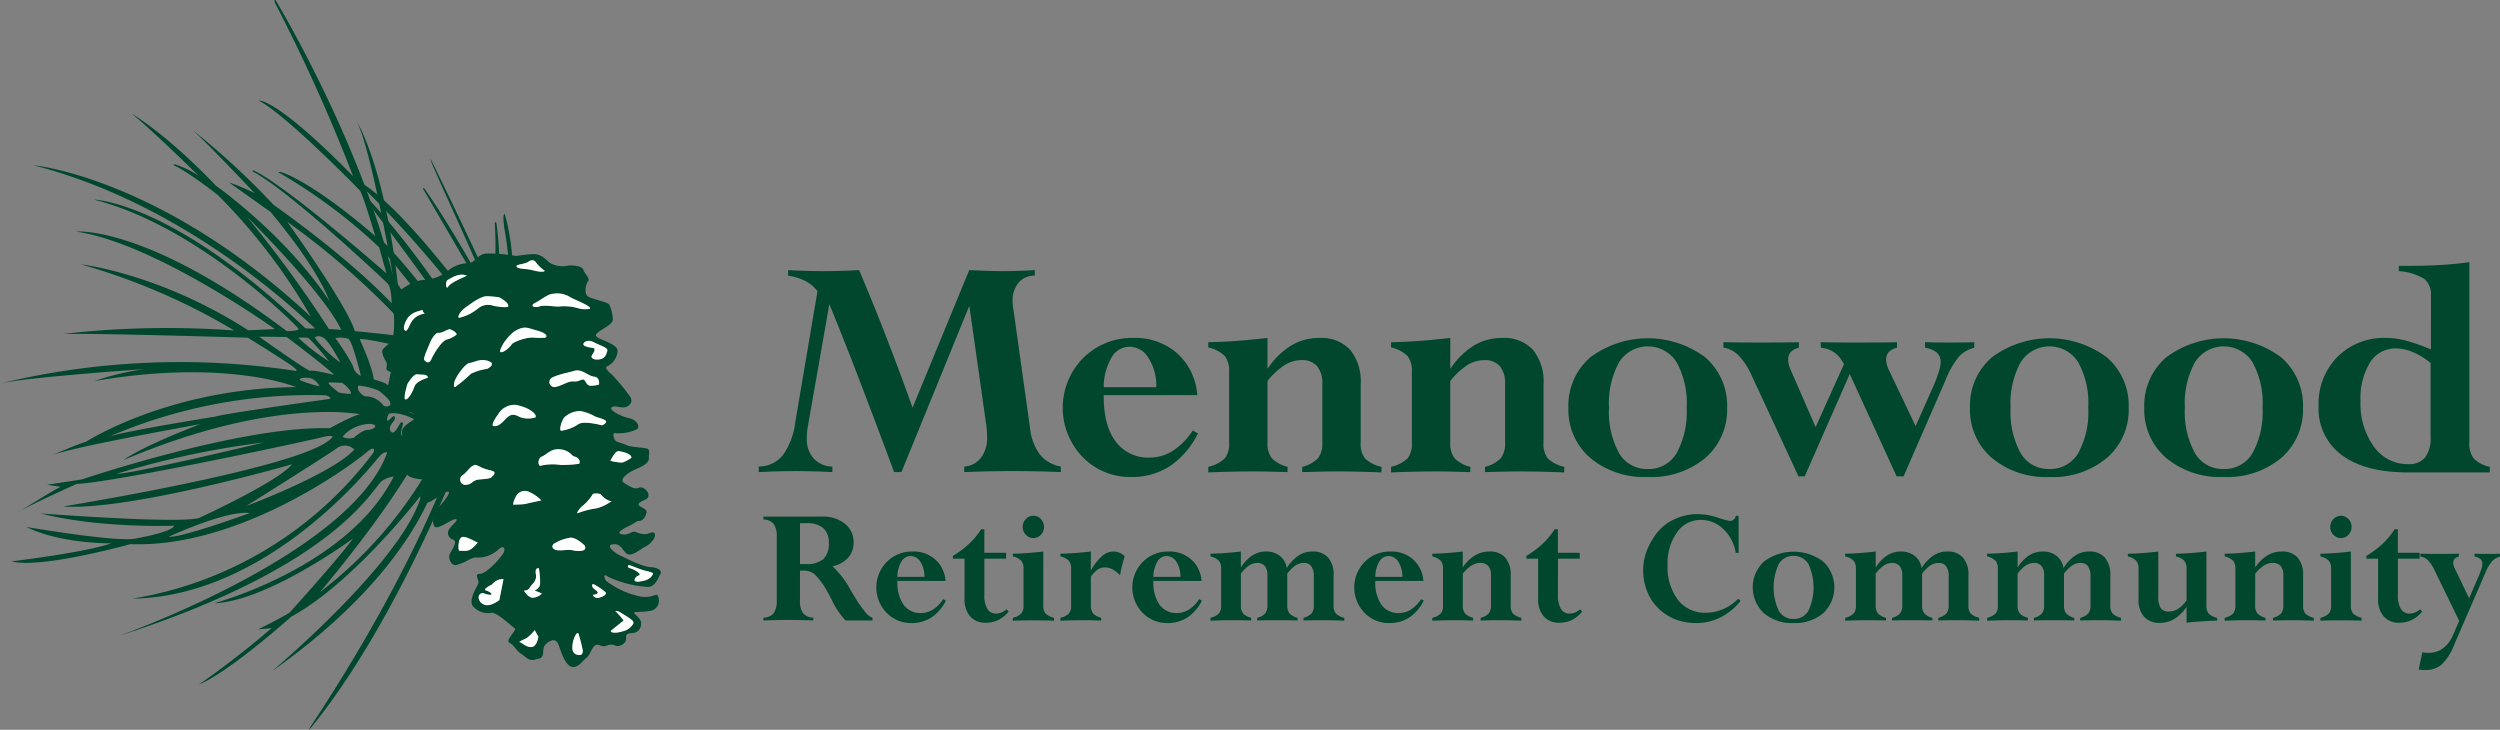 <svg xmlns="http://www.w3.org/2000/svg" xmlns:xlink="http://www.w3.org/1999/xlink" width="376.27" height="109.845" viewBox="0 0 376.27 109.845">
  <rect x="0" y="0" width="376.27" height="109.845" fill="#808080" stroke="none"/>
  <defs>
    <clipPath id="clip-path">
      <rect id="Rectangle_245" data-name="Rectangle 245" width="376.27" height="109.845" fill="none"/>
    </clipPath>
  </defs>
  <g id="Group_378" data-name="Group 378" transform="translate(0 0)">
    <g id="Group_377" data-name="Group 377" transform="translate(0 0)" clip-path="url(#clip-path)">
      <path id="Path_216" data-name="Path 216" d="M53.135,27.516l-.319-.7C59.73,30.888,70.865,46.649,71.79,47.547c.226-.806.427-1.6.585-2.362l-10.1-17.332c-.055-.333.14-.139.14-.139,4.219,5.94,9.8,16.183,9.8,16.183-1.249-4.136-9.081-20.3-8.859-20.633.908,1.712,6.393,13.151,9.407,19.724a56.5,56.5,0,0,0,.274-10.027c.083-.416.251.028.251.028a41.446,41.446,0,0,1,.059,11.289,43.6,43.6,0,0,1,1.663,4.141,51.74,51.74,0,0,0-.574-14.9c.028-.193-.295-1.808.095-1.974,2.164,7.328,1.115,18.171,1.115,18.171,2.385,4.941,4.405,9.193,4.405,9.193.191-.191,1.278.128,1.278.128s2.174,1.279,2.494.958-.128-1.533-.32-2.237.576-.448.449-.7a5.049,5.049,0,0,1-.256-1.789,3.048,3.048,0,0,1,.245-.817s2.769,2.633,3,3.064c.256.486-.174.822-.173,1.2a3.852,3.852,0,0,0,.639,1.662c.319.448-1.15,1.407-.895,1.663a5.713,5.713,0,0,1,.447,1.727c-1.471.319-3.708-2.047-3.708-2.047a1.117,1.117,0,0,1-1.023-.767c-.256-.766-1.214-.831-1.6-1.086s-3.516.7-3.964,1.023-2.747-.32-2.747-.32a7.4,7.4,0,0,1-4.924.831c-1.662-.383-2.173-.51-2.749-.7s-2.173.767-2.621.7-2.749-.576-2.749-.576l1.023-1.072c2.11,1.674,3,.753,4.027-.142s0-2.43,0-2.43a13.36,13.36,0,0,0-7.1-5.433l-.063-1.727c1,.2,3.132,2.238,3.644,2.365s.447.065.447.065c-.64-1.406-4.091-4.219-4.091-4.219l.127-1.662,2.557,2.3-2.877-4.283-.235-2.575c.319.191,6.384,10.6,6.384,10.6s2.736,3.8,3.12,3.672a.985.985,0,0,0,.316-.327q.622-1.029,1.146-2.051c-2.7-4.232-13.225-17.056-13.225-17.056l-.128-1.407c5.578,5.455,13.207,16.6,13.827,17.514.031-.066.069-.131.1-.2l.011-.058C67.838,47.973,53.9,29.818,53.9,29.818l-.127-.768c8.418,8.91,15.857,21.361,16.65,22.429.369-.888.7-1.768.981-2.628a164.832,164.832,0,0,0-18.27-21.334M74.55,50.85s.256-.767.065-1.087c-.18-.3-1.195-3.44-1.588-3.7-.169.833-.363,1.631-.572,2.394-.009.089-.014.152-.014.152s1.6,2.494,1.79,2.686.319-.448.319-.448m-3.494,1.764a23.608,23.608,0,0,0,1.9,3.09c.127-.127,1.092-3.035,1.092-3.035s-1.46-2.447-1.944-2.994c-.333,1.073-.69,2.058-1.045,2.94m-.661,1.552,1.98,3.243c.074-.208.123-.34.123-.34l-1.847-3.342s-.1.162-.242.408l-.014.032m5.055-3.285c-.07.631-.486,1.292-.1,1.8s1.824,2.192,1.824,2.192a35.271,35.271,0,0,0-1.721-4m-.644,8.279s1.279.767,1.471.959,2.173-.64,2.173-.64c-.384-1.022-3.343-5.761-3.726-5.762s-1.282,3.154-1.282,3.666,1.364,1.777,1.364,1.777m-4.027.959a5.674,5.674,0,0,0,1.17-1.5l-1.96-3.589c-.483.993-.883,1.7-1.1,2.068.005.593.606,1.514,1.889,3.02" transform="translate(1.431 0.63)" fill="#00472e" fill-rule="evenodd"/>
      <path id="Path_217" data-name="Path 217" d="M3.106,74.793l-.526.331a4.368,4.368,0,0,1,.526-.331" transform="translate(0.07 2.027)" fill="#00472e" fill-rule="evenodd"/>
      <path id="Path_218" data-name="Path 218" d="M14.12,30.042s11.687.2,31.851,19.372c0,0,1.816.113,1.384-.072s-18-18.252-42.362-24.48c0,0,19.115,1.728,41.807,22.814A88.189,88.189,0,0,0,32.793,29.355s-4.6-3.6-6.524-4.409c0,0-.313-.243.07-.21a14.341,14.341,0,0,1,3.551,1.715s-7.385-7.262-10.1-9.358c0,0,5.181,2.961,12.7,10.852,0,0,10.3,7.215,17.08,17.327,0,0-1.553-4.657-8.847-13.368l-6.259-4.452a29.14,29.14,0,0,1,3.852,1.62c.369.369-8.292-8.774-9.585-9.7A114.3,114.3,0,0,1,41.188,30.844s10.914,7.585,17.759,14.8c0,0-.014-2.392-.624-3S43.637,28.79,38.058,25.819c0,0-.146-.354.232-.093,0,0,3.379,1.107,19.865,15.416l-1.084-3.914A80.592,80.592,0,0,0,41.893,25.933c.162-.448,5.424,1.687,14.587,9.6,0,0-1.911-6.475-2.343-6.906s-11.345-11.593-15.231-13.5c0,0,2.53-.556,14.244,11.407A259.535,259.535,0,0,0,41.449.547c-.314-.6-.024-.609.06-.482,0,0,12.877,21.406,17.624,41.446,0,0-3.215-19.027-5.452-23.249,0,0,6.252,9.694,7.177,38.665,0,0,2.652-1.543,3.762-.925,0,0,.246,2.837-1.3,4.379,0,0-.123.369-1.665,1.665,0,0,.925.307,1.665.555a14.7,14.7,0,0,0,2.651.308c.556.062.371.863,1.357.987s1.172-.309,2.1-.74,1.85-.741,2.344.245,1.726-.37,2.343,0,1.912-.238,2.411-.6c.467-.341,2.4-1.177,2.767-.72a8.179,8.179,0,0,0-2,3.05s-6.071-.065-6.686.3c0,0-10.175,27.562-24.049,44.4,0,0-.123.123.123-.37S61.908,87.325,69.244,65.93l-2.035-.309s1.135,1.6.871,1.937-1.3.468-1.3.468S65.73,83.5,40.941,101.014c0,0,19.856-16.649,22.508-26.576,0,0-10.113,13.2-19.609,18.375,0,0-9.312,8.325-13.936,10.236a136,136,0,0,0,10.977-8.51l-2.035.185s3.391-1.665,4.748-2.529c0,0,7.214-7.954,9.557-11.159,0,0-12.814,9.439-20.938,9.765,0,0,20.136-5.386,27.043-19.075a3.844,3.844,0,0,0-1.788.677c-1.378.985-6.535,12.7-39.586,23.309,0,0,34.837-12.271,40.387-27.563,0,0-.37-.37-1.233.617S40.572,89.792,19.916,90.1A56.763,56.763,0,0,0,56.234,68.087s.494-1.356-1.233.123S36.256,82.516,19.607,81.9c0,0-13.5,3.762-17.882,2.59,0,0,10.914-1.3,15.046-2.713,0,0-7.524.122-12.825-2.467,0,0,12.949,2.22,16.217,1.787,0,0,5.795-.985,6.042-1.972,0,0-11.285.43-20.1-1.851,0,0,20.842,1.6,23.863.679,0,0,11.838-5.426,14-8.078,0,0-24.418,7.031-34.47,6.353,0,0,35.888-5.8,40.264-10.174,0,0,1.235-.864-1.541-.186s-30.892,6.72-36.689,6.967c0,0-6.363,2.868-8.353,3.986,1.331-.838,4.811-3.009,5.948-3.553L7.09,72.958l5.24-.8s24-8.116,37.306-7.708c0,0,3.76-2.087,4.623-2.088,0,0-13.131-2.721-35.7,6.9,0,0,2.4-1.91,11.592-5.425,0,0-19.361,3.453-22.321,4.686,0,0,3.946-1.727,5.118-2.036,0,0,12.409-8.02,31.6-8.231,0,0-10.391-4.347-30.37-.894a39.274,39.274,0,0,1,7.524-1.8C18.238,55.8,3.58,56.86,0,57.728a115.032,115.032,0,0,1,44.456-1.911s.618.123-.431-.678S37.3,50.823,37.3,50.823s-22.913-.7-27.869-.557a137.976,137.976,0,0,1,25.812-.528,95.568,95.568,0,0,0-23.1-9.955s11.779,1.3,25.22,9.928l4.009-.185S23.184,36.516,11.407,34.852c0,0,10.544-1.048,31.754,14.983,0,0,2.036.011,1.727-.42S29.781,33.988,14.12,30.042M17.585,71.3c2.06.108,22.157-4.712,22.157-4.712A130.788,130.788,0,0,0,17.585,71.3m27.3-20.476A28.874,28.874,0,0,0,49.546,54.4s-2.871-3.522-3.251-3.574a11.485,11.485,0,0,0-1.407,0m3.845.054c-.921-.6-1.354-.054-1.354-.054a17.6,17.6,0,0,0,3.846,3.737s-1.571-3.086-2.493-3.682m4.388,4.17a2.035,2.035,0,0,0,1.192,1.518s-1.246-5.256-1.9-5.58a4.186,4.186,0,0,0-1.95-.108,33.5,33.5,0,0,1,2.654,4.17M37.181,32.631a184.935,184.935,0,0,1,12.332,16.9c.615,0,1.85.123,1.85.123C48.773,44.1,37.181,32.631,37.181,32.631M59.256,47.184A116.874,116.874,0,0,0,43.224,33.372S52.288,46.013,53.4,49.835c0,0,4.379.432,5.8.617a14.666,14.666,0,0,0,.063-3.268m-.115,4.694s-4.633-1.055-5-.808c0,0,1.973,4.316,2.1,6.041,0,0,1.972.494,2.157.925,0,0,1.119-4.925.749-6.159m4.183,5.3S62.8,57,62,57.8s-.12,1.273-.49,1.89-1.634,1.055-.957,1.98c0,0,3.393-2.529,2.774-4.5m-11.776,8.57a2.2,2.2,0,0,0,1.727.124S54.569,64.7,55.308,64.7s1.6-.494.925-.8-3.267.062-4.686,1.85M62.523,69.32c-4.932,8.756-14.366,19.792-14.366,19.792A62.63,62.63,0,0,0,65.236,69.2c-.555-3.514-2.714.123-2.714.123M59.44,62.908c.021.534-1.208,1.257-.6,2.051.455.6,1.168-.855,1.348-1.2a.3.3,0,0,1,.483-.1c0,.434-.555,1.638-.205,1.891s.457-.1.457-.1c.036-.2.421-1.167.421-1.167.386-.531.711-.109.662.325a10.337,10.337,0,0,0-.011,1.215c.126.508.792-.2,1.226-.841.254-.374.47-.062.35.4s.169,1.275.6.842.883-.91.884-.417c0,0-.067.586.089.743.081.08.181.108.3-.061,0,0,.638-.614.722-.265a.917.917,0,0,0,.3.508s1.044.087-.437-1.145-4.912-3.779-7.439-3.347a1.361,1.361,0,0,0-.325.977c.061.556,1.135-1.249,1.171-.307M25.4,80.789c1.91.185,12.208-3.575,12.208-3.575C33.974,76.781,25.4,80.789,25.4,80.789m11.652-4.624s13.01-4.871,16.28-8.51a2.042,2.042,0,0,0-2.652-.185c-1.418,1.049-13.628,8.694-13.628,8.694M54.91,59.653a3.359,3.359,0,0,1,2.817,1.407c.325.218,1.083.11,1.083-.324s-1.137-1.463-1.841-1.95a10.485,10.485,0,0,0-3.035-.758c-.379.92.976,1.625.976,1.625M52.8,59.274c.218-.434-1.192-1.734-1.463-1.679s-1.517-.109-1.842,0,1.3,1.3,1.463,1.463a8.051,8.051,0,0,0,1.842.218m-36.51,6.5c1.624-.759,16.2-3.088,16.2-3.088.812-.379,17.172-2.653,17.172-2.653.271-.271-.65-.542-.65-.542a76.722,76.722,0,0,0-32.718,6.284m28.98-8.5a18.052,18.052,0,0,0,2.818.866,2.591,2.591,0,0,0-.921-1.029c-.7-.488-2.6-.217-1.9.163m-2.112-6.555-4.171-.054s7.53,5.364,7.746,5.146,3.521.6,3.521.6c-.488-.7-7.1-5.687-7.1-5.687" transform="translate(0 0)" fill="#00472e" fill-rule="evenodd"/>
      <path id="Path_219" data-name="Path 219" d="M56,51.885c0-.633,1.99-1.718,2.169-2.17a5.128,5.128,0,0,0-.18-2.8c-.362-.813-.814-3.255-.182-3.615s2.441-1.989,4.341-2.17a6.318,6.318,0,0,0,3.616-1.265A5,5,0,0,1,68.834,38.6c1.085.089,1.446-1.266,2.712-1.447a24.535,24.535,0,0,1,4.612.363s1.085-.181,2.441-.271,1.988.813,2.712,1.356a3.879,3.879,0,0,0,2.712.362c1-.091,2.17.181,2.261.633s1.086,1.356.724,1.717-.634,1.809-.09,2.26,2.983.814,3.254,1.267a5.539,5.539,0,0,1,.542,2.259c0,.724-1.808,1.538-2.079,1.809s-.9.542,0,1,2.8.993,2.8,1.9a2.761,2.761,0,0,1-1.447,2.26c-.633.182,0,.813.542,1.266a28.4,28.4,0,0,1,2.713,3.255c.723.993-.181,1.628-.813,1.717s-1.447-.362-1.9,0,1.356,1.356,2.622,1.628,1.627,1.264,1.265,1.627a6.373,6.373,0,0,1-3.255.633c-.633-.182-.27.813-.089,1.085s1.264.453,1.716.723,2.8.362,3.166.542.18.814.18,1.447c0,.852-1.356,1.355-2.169,1.717s-2.441,1.447-1.537,1.988,1.537.994,2.17.723,1.175.362,1.356.634a.813.813,0,0,1-.09.994c-.272.181-1.357.542-1.265.9s1.084.543,1.174.994-.452,1.447-.994,1.447-.633.271-1.356.634-2.35,1.084-1.447,1.355,1.538-.362,1.9-.362.633.271,1.446.362,1.538-.632,1.718,0-.813,1.628-1.447,1.9-1.988,1.537-2.712,1.085-.9-1.627-2.17-1.446.542,1.446,1.175,1.717,3.075,1.627,4.521,1.718,1.717.723,1.446,1.084-.633,1.809-1.808,1.9a16.585,16.585,0,0,1-6.058-1.537c-.814-.633-.542.271-.271.634a13.094,13.094,0,0,0,5.153,2.35c1.989.271,2.441-.633,2.622-.091a1.558,1.558,0,0,1-1.265,2.261c-1.718.271-2.532,0-2.261.363s1,.812,1,1.445a1.394,1.394,0,0,1-.9,1.447c-.633.181-1.446-.09-1.356.812s-1.086,1.359-1.538,1.176a1.6,1.6,0,0,0-1.446,0c-.723.272-1.085-.361-1.627-.089s-.814,1.536-1.357,1.9-1.175,1.537-2.169,1.356-1.628-2.26-1.809-2.712-.362-1.809-1.627-1.086-.723,1.538-.994,2.079-.271.363-1.176.633-1.356-.451-2.079-.9-.994-1.264-1.717-1.628,1.174-1.987.813-2.168-2.622-2.441-3.526-2.351a3.045,3.045,0,0,1-2.713-.9c-.9-.9.542-2.985.724-3.526s-.724-1.447.271-1.447,3.436-2.712,3.615-3.344-.18-.9-.813-.362a4.524,4.524,0,0,1-3.073,1.264c-1.266-.088-1.176.454-3.165,1.087-.963.307-1.447-1.087-1.086-1.719s1.176-1.808.453-2.078a1.029,1.029,0,0,1-.543-1.627c.453-.634,1.538-1.447.9-1.447s-2.713,1.717-3.164,1.085-.09-2.078.813-3.074,2.169-2.713.723-1.988-2.35,1.9-3.165,1.356-.9-2.35.182-3.344c0,0-2.261,0-2.8-.9s.813-2.441,1.717-2.893,1.628-1.266,1.086-1.266a3.3,3.3,0,0,1-1.628-.27c-.633-.363-.632,0-1.356-.634a1.377,1.377,0,0,1,0-2.08c.542-.633,1.9-.994,1.446-1.627s-1.175-.632-2.169-.541S57.262,60.2,57.171,59.3s1.085-2.439,1.446-2.8.814-1.084.182-1.084a11.511,11.511,0,0,1-1.988-.634c-.453-.27.18-.814-.272-1.446A3.479,3.479,0,0,1,56,51.885M93.334,84.521c.452.09,1.9.9,1.266,1.086-.435.124-.9.814-.363.9s.453,0,.453,0c1.988-.181,2.078-1.265,2.078-1.265a6.168,6.168,0,0,0-1.175-.363c-.541-.09-1.988-.722-2.35-.812s-.362.362.09.451m-1.175,9.495a2.337,2.337,0,0,0,1.446-.9c.452-.453.09-.724-.271-1s-1.718-1.085-1.718-1.085-.723-.18-.452,0a12.2,12.2,0,0,1,1.175,1.356l-1.808,1.448c-.452.361.543.541,1.628.181M72.541,86.962s-1.537.723-.9.9,1.265.723.452.633-.9-.452-1.356-.089-.181,1.355.722,1.628,2.17-.725,2.17-.725l.633-3.162a2.031,2.031,0,0,0-1.717.812M65.85,41.126c-.362.181-.27,1.627.09,1s2.8-1.628,2.8-1.628c-1.175-.542-2.532.452-2.893.633m7.775,2.621a10.931,10.931,0,0,0-1.9-.181c-.994,0-2.984,1.538-3.436,1.9s-1.085,1.264-.723,1.355a6.992,6.992,0,0,0,2.8-1.355,2.311,2.311,0,0,1,2.35-.452,7.182,7.182,0,0,0,2.169.18c.453-.543-1.265-1.447-1.265-1.447m.181,8.228c.363.181,1.265-.542,1.628-1.086A5.477,5.477,0,0,1,78.778,49.8a10.274,10.274,0,0,0,1.809,0c.362-.271,0-.723-1.357-1.085s-1.717-.722-3.073,0-2.713,3.074-2.351,3.255M79.23,38.6c-.362-.542-.722-.542-1.265-.181s-1.988.361-1.717.723,1.265.27,2.079.452,1.718.452,2.17.181A6.123,6.123,0,0,1,79.23,38.6M84.2,43.657a3.662,3.662,0,0,0-2.441-.451c-.813,0-1.808.9-2.712,1.356s-.182.814.633.542,2.26.09,3.073,0a7.456,7.456,0,0,1,2.713.272,4.061,4.061,0,0,0,1.808.09c.182-.452-1.988-1.177-3.073-1.81M84.836,56.4c.813.09,1.357-.541,1.627-.18s.362.724.813.813a3.976,3.976,0,0,0,1.357-.181s.181-1.085-.724-1.175-1.807-1.175-2.892-.9-3.436.814-3.707,1.266a.761.761,0,0,0,.813,1.175c.9-.181,1.9-.9,2.713-.814m-1.9,7.415a6.38,6.38,0,0,0,2.622-1c.9-.542,3.526.181,3.526.181s.542-.181.633-.542-1.446-.633-1.717-.813a7.292,7.292,0,0,0-2.17-.812,3.605,3.605,0,0,0-2.35.9c-.452.452-.9,1.988-.543,2.08m6.871-11.844c.452-.633-.9-.9-1.9-1.445s-1.627,0-1.627.27.634.452,1.356.542.09.813-.09,1.175.362.723,1.266.543a1.27,1.27,0,0,0,.994-1.086M92.159,68.61a5.674,5.674,0,0,0,1.356-.723c0-.633-1.356-.9-1.9-1s-1.265,1.448-1.265,1.448a6.937,6.937,0,0,0,1.809.27M87.819,88.5c-.271,0,.182.634.815.453s1.175-.453.994-.813a8.526,8.526,0,0,0-1.9-1.266s-.452.362.363.9,0,.723-.272.723m.543-13.017A6.606,6.606,0,0,0,90.531,74.4c-.452.09-1.265-.541-1.537-.9s-1.266-.181-1.266-.181a6.963,6.963,0,0,1-1.446,1.717c-.813.633-1.085,1.357-.813,1.176a13.337,13.337,0,0,1,2.893-.723M85.378,97.539c.723.182.813-.27.813-.632a25.578,25.578,0,0,0-.633-2.532c-.271-.451-.814.813-.9,1.627s0,1.356.723,1.537m-3.345-15.82c.633.271,1.9-.09,2.622.09s2.351.27,1.808-.722c0,0-1.175-1.177-2.079-1.177a6.456,6.456,0,0,0-2.351.814c-.452.181-.633.723,0,.994m.813-12.747a17.613,17.613,0,0,0,2.8-.181c.271-.542-.271-.994-.723-1.085s-.633-.906-2.08-1.086-2.079.814-2.8,1.086-.633,1.626-.09,1.356a7.583,7.583,0,0,1,2.892-.09m-2.8,19.348-1.086-.453a1.653,1.653,0,0,0,.724-.633,8.508,8.508,0,0,0-.091-2.713s-.633-.18-.452.9-.632,1.447-.9,1.991a.9.9,0,0,1-.9.451s.542,1,1.266,1.086a2.115,2.115,0,0,0,1.446-.633M76.7,95.641c.271,0,.994.814,1.809.725s.993-1.539.993-1.539l-.542-.993a6.937,6.937,0,0,1-1.175,1.173c-.362.182-1.357.634-1.085.634m.813-20.794c.271-.089,2.441-.542,2.441-.542a5.817,5.817,0,0,0-1.808-1.265,1.476,1.476,0,0,0-1.99.634,3.363,3.363,0,0,0-.452,1.264,14.06,14.06,0,0,0,1.808-.09M74.53,62.1c.994-1.084,1.537-.633,2.35-.271a4.079,4.079,0,0,0,2.17,0c.362-.633-1.357-1.627-2.893-1.9a2.806,2.806,0,0,0-2.713,1.447c-.362.452-1.085,1.627-.723,1.717s.813.09,1.809-.994m-3.8,9.042c1.265-.09,1.717-.181,1.808-.452a.67.67,0,0,0,.362-.544c0-.361-1.085-.361-1.988-.813s-.9-.451-1.357-.181-.813.9-1.446,1.358a.785.785,0,0,0,.542,1.445c.994-.09.813-.722,2.08-.812M67.659,81.9c.271-.09,1.085.18,1.717-.271a4.322,4.322,0,0,0,1-.994c-.363-.09-1.718-1-2.351-.814s-.633,2.17-.362,2.08m-.633-24.681a22.9,22.9,0,0,0,2.35-1.988,8.714,8.714,0,0,1,2.441-.723s1.447-.724.181-1.176-2.08.181-2.8.271-1.9,1.9-2.169,2.441-.362,1.356,0,1.175m-3.617-4.158c.362-.814,1.538-2.8,2.352-2.985a3.74,3.74,0,0,0,1.446-.723c0-.362-.724-.723-1-.813s-1.175.633-1.717.542-1.265,1.356-1.356,1.627-.994,2.17-.814,2.441.724.723,1.085-.089m-3.887,6.056c.452,0,1.085-1.175,1.356-1.988s1.99-1.265,1.99-1.265c.09-.633-1.085-.452-1.628-.542s-1.447,1.445-1.447,1.445-.722,2.351-.27,2.351M59.341,48.63c.271.362.451.09.994-1.085a2.817,2.817,0,0,1,2.08-1.357c-.723-.541.271-.722-1.266-.271s-2.079,2.352-1.808,2.713" transform="translate(1.518 1.006)" fill="#00472e" fill-rule="evenodd"/>
      <path id="Path_220" data-name="Path 220" d="M89.532,63.006s.7-.448.192-.959a3.19,3.19,0,0,1-.83-1.342c-.128-.384.7-1.471.191-1.982s-1.023-.511-1.151-.127-.958.83-.318,1.6,1.086,1.726.895,2.045a4.007,4.007,0,0,0-.128,1.407l.767.511s.064-1.6.383-1.15" transform="translate(2.368 1.581)" fill="#00472e" fill-rule="evenodd"/>
      <path id="Path_221" data-name="Path 221" d="M111.19,69.981v-.84a4.648,4.648,0,0,0,3.615-1.69,10.706,10.706,0,0,0,1.885-5.027l3.336-19.664a5.163,5.163,0,0,0-1.8-1.526,8.18,8.18,0,0,0-2.636-.817l.026-.841q1.3.079,2.622.117c.883.024,1.776.038,2.675.038s1.8-.014,2.712-.038,1.8-.065,2.662-.117q2.112,4.969,4.113,10.137t3.936,10.57l8.532-20.707q1.3.063,2.559.109t2.508.046c.816,0,1.626-.014,2.432-.038s1.592-.065,2.356-.117v.841a3.056,3.056,0,0,0-2.432,1.045,4.213,4.213,0,0,0-.9,2.853,5.835,5.835,0,0,0,.05.712q.051.41.128.867l2.444,17.421a8.168,8.168,0,0,0,1.477,4.01,5.173,5.173,0,0,0,3.158,1.816v.84q-1.732-.079-3.527-.116t-3.6-.038q-1.861,0-3.706.038t-3.7.116v-.84a3.4,3.4,0,0,0,2.507-1.309,4.8,4.8,0,0,0,.931-3.065c0-.375-.013-.736-.038-1.084s-.064-.676-.114-.981l-2.522-17.751L132.658,69.981h-1.095q-3.185-8.549-5.475-14.5T121.81,44.7l-3.236,18.414c-.049.255-.088.517-.114.79s-.038.612-.038,1.019a4.3,4.3,0,0,0,1.031,3.014,3.856,3.856,0,0,0,2.814,1.208v.84q-1.323-.079-2.724-.116t-2.8-.038q-1.4,0-2.775.038t-2.775.116" transform="translate(3.013 1.073)" fill="#00472e"/>
      <path id="Path_222" data-name="Path 222" d="M176.079,63.887a12.585,12.585,0,0,1-4.2,4.909,10.446,10.446,0,0,1-5.857,1.653,9.906,9.906,0,0,1-7.3-3.01,10.659,10.659,0,0,1,.076-14.886,10.369,10.369,0,0,1,7.578-3.031,9.533,9.533,0,0,1,6.609,2.343,9.289,9.289,0,0,1,2.992,6.265H161.893v.154q0,4.429,1.808,6.837a6.054,6.054,0,0,0,5.146,2.405,6.471,6.471,0,0,0,3.463-1.029,9.944,9.944,0,0,0,2.98-3.043Zm-14.186-6.953h7.92a7.83,7.83,0,0,0-1.172-4.393,3.383,3.383,0,0,0-2.876-1.7,3.111,3.111,0,0,0-2.7,1.643,9,9,0,0,0-1.172,4.445" transform="translate(4.221 1.342)" fill="#00472e"/>
      <path id="Path_223" data-name="Path 223" d="M185.97,65.235a3.691,3.691,0,0,0,.638,2.379A4.939,4.939,0,0,0,189,68.922l-.026.79q-1.884-.051-2.953-.076c-.714-.017-1.377-.026-1.986-.026q-1.758,0-3.49.038t-3.489.114v-.84a5.36,5.36,0,0,0,2.484-1.269,3.531,3.531,0,0,0,.65-2.365V54.641a3.637,3.637,0,0,0-.65-2.405,5.241,5.241,0,0,0-2.484-1.288v-.789q1.91-.026,4.062-.179t4.851-.459v4.662a11.691,11.691,0,0,1,3.529-3.5,8.058,8.058,0,0,1,4.24-1.16,5.941,5.941,0,0,1,4.672,1.783A7.529,7.529,0,0,1,200,56.474v8.813a3.574,3.574,0,0,0,.636,2.365,5.27,5.27,0,0,0,2.5,1.269l-.027.84q-1.73-.075-3.462-.114c-1.155-.027-2.316-.038-3.488-.038-.612,0-1.274.008-1.988.026s-1.7.042-2.979.076v-.79a4.934,4.934,0,0,0,2.393-1.309,3.691,3.691,0,0,0,.638-2.379v-8.76a4.036,4.036,0,0,0-.79-2.713,2.949,2.949,0,0,0-2.344-.9,4.776,4.776,0,0,0-2.533.741,11,11,0,0,0-2.586,2.393Z" transform="translate(4.799 1.342)" fill="#00472e"/>
      <path id="Path_224" data-name="Path 224" d="M212.75,65.235a3.7,3.7,0,0,0,.636,2.379,4.957,4.957,0,0,0,2.4,1.309l-.026.79q-1.884-.051-2.955-.076t-1.986-.026q-1.756,0-3.488.038t-3.489.114v-.84a5.351,5.351,0,0,0,2.481-1.269,3.525,3.525,0,0,0,.65-2.365V54.641a3.632,3.632,0,0,0-.65-2.405,5.232,5.232,0,0,0-2.481-1.288v-.789q1.909-.026,4.06-.179t4.853-.459v4.662a11.686,11.686,0,0,1,3.527-3.5,8.063,8.063,0,0,1,4.24-1.16,5.944,5.944,0,0,1,4.674,1.783,7.534,7.534,0,0,1,1.592,5.17v8.813a3.574,3.574,0,0,0,.638,2.365,5.265,5.265,0,0,0,2.495,1.269l-.026.84q-1.733-.075-3.464-.114t-3.489-.038q-.918,0-1.986.026t-2.979.076v-.79a4.944,4.944,0,0,0,2.393-1.309A3.7,3.7,0,0,0,221,65.235v-8.76a4.035,4.035,0,0,0-.788-2.713,2.952,2.952,0,0,0-2.344-.9,4.777,4.777,0,0,0-2.535.741,10.991,10.991,0,0,0-2.584,2.393Z" transform="translate(5.524 1.342)" fill="#00472e"/>
      <path id="Path_225" data-name="Path 225" d="M241.769,70.447a12.68,12.68,0,0,1-8.657-2.873,9.561,9.561,0,0,1-3.285-7.56,9.575,9.575,0,0,1,3.285-7.565,14.486,14.486,0,0,1,17.329,0,9.589,9.589,0,0,1,3.274,7.565,9.575,9.575,0,0,1-3.274,7.56,12.661,12.661,0,0,1-8.672,2.873m0-1.2a4.855,4.855,0,0,0,4.345-2.387,12.85,12.85,0,0,0,1.514-6.851,12.79,12.79,0,0,0-1.514-6.838,5.12,5.12,0,0,0-8.659.011,12.786,12.786,0,0,0-1.514,6.827,12.831,12.831,0,0,0,1.514,6.851,4.831,4.831,0,0,0,4.315,2.387" transform="translate(6.229 1.343)" fill="#00472e"/>
      <path id="Path_226" data-name="Path 226" d="M256.77,55.107a10.306,10.306,0,0,0-1.96-2.991,4.169,4.169,0,0,0-2.267-1.16v-.814q.992.025,2.189.038c.8.008,1.977.012,3.54.012q2.317,0,3.488-.012c.783-.008,1.494-.022,2.14-.038v.84a2.449,2.449,0,0,0-1.236.65,1.691,1.691,0,0,0-.369,1.158,3.306,3.306,0,0,0,.076.65,3.7,3.7,0,0,0,.231.726l3.819,8.76,4.279-9.5-.333-.509a3.716,3.716,0,0,0-1.324-1.348,4.1,4.1,0,0,0-1.833-.586l-.024-.84q.966.025,2.112.038t3.464.012q2.42,0,3.643-.012t2.265-.038v.84a2.543,2.543,0,0,0-1.248.65,1.656,1.656,0,0,0-.381,1.158,2.9,2.9,0,0,0,.09.676,3.752,3.752,0,0,0,.24.7l4.1,8.608,2.674-6.013a21.962,21.962,0,0,0,.814-2.15,5.183,5.183,0,0,0,.281-1.441,1.893,1.893,0,0,0-.549-1.438,3.52,3.52,0,0,0-1.8-.751v-.84q.635.025,1.414.038c.516.008,1.294.012,2.329.012q1.528,0,2.279-.012c.5-.008.962-.022,1.388-.038v.84a4.677,4.677,0,0,0-2.317,1.336,13.508,13.508,0,0,0-2.061,3.655l-6.265,14.357h-1.046l-7.055-15.4-6.775,15.4h-.942Z" transform="translate(6.844 1.359)" fill="#00472e"/>
      <path id="Path_227" data-name="Path 227" d="M300.617,70.447a12.678,12.678,0,0,1-8.658-2.873,9.558,9.558,0,0,1-3.286-7.56,9.572,9.572,0,0,1,3.286-7.565,14.488,14.488,0,0,1,17.33,0,9.588,9.588,0,0,1,3.272,7.565,9.574,9.574,0,0,1-3.272,7.56,12.67,12.67,0,0,1-8.672,2.873m0-1.2a4.852,4.852,0,0,0,4.343-2.387,12.849,12.849,0,0,0,1.515-6.851,12.789,12.789,0,0,0-1.515-6.838,5.118,5.118,0,0,0-8.657.011,12.775,12.775,0,0,0-1.517,6.827,12.82,12.82,0,0,0,1.517,6.851,4.827,4.827,0,0,0,4.315,2.387" transform="translate(7.824 1.343)" fill="#00472e"/>
      <path id="Path_228" data-name="Path 228" d="M326.16,70.447a12.674,12.674,0,0,1-8.658-2.873,9.56,9.56,0,0,1-3.288-7.56,9.574,9.574,0,0,1,3.288-7.565,14.488,14.488,0,0,1,17.33,0,9.588,9.588,0,0,1,3.272,7.565,9.573,9.573,0,0,1-3.272,7.56,12.67,12.67,0,0,1-8.672,2.873m0-1.2a4.852,4.852,0,0,0,4.343-2.387,12.85,12.85,0,0,0,1.515-6.851,12.79,12.79,0,0,0-1.515-6.838,5.12,5.12,0,0,0-8.66.011,12.794,12.794,0,0,0-1.517,6.827,12.839,12.839,0,0,0,1.517,6.851,4.832,4.832,0,0,0,4.317,2.387" transform="translate(8.516 1.343)" fill="#00472e"/>
      <path id="Path_229" data-name="Path 229" d="M356.668,43.481a3.054,3.054,0,0,0-.993-2.545,8.379,8.379,0,0,0-3.845-1.172v-.791h1.4q2.724,0,5-.14t4.215-.419V65.588a3.58,3.58,0,0,0,.676,2.389,4.713,4.713,0,0,0,2.405,1.246v.84h-12.3q-6.472,0-9.97-2.606a8.673,8.673,0,0,1-3.5-7.4,10.025,10.025,0,0,1,2.841-7.387,9.917,9.917,0,0,1,7.348-2.852,11.914,11.914,0,0,1,2.953.407,28.687,28.687,0,0,1,3.769,1.326Zm-.05,10.111a10.913,10.913,0,0,0-2.675-1.641,6.621,6.621,0,0,0-2.545-.55,4.469,4.469,0,0,0-3.9,2.115,10.274,10.274,0,0,0-1.427,5.807,11,11,0,0,0,2.012,6.863,6.209,6.209,0,0,0,5.146,2.629,3.135,3.135,0,0,0,2.56-1,4.842,4.842,0,0,0,.827-3.115Z" transform="translate(9.208 1.041)" fill="#00472e"/>
      <path id="Path_230" data-name="Path 230" d="M120.7,75.7a5.225,5.225,0,0,1,3.439,1.079,3.483,3.483,0,0,1,1.3,2.81,3.357,3.357,0,0,1-.819,2.3,4.309,4.309,0,0,1-2.35,1.284,14.51,14.51,0,0,1,2.762,3.655q.407.681.616,1.021a19.086,19.086,0,0,0,1.6,2.285,2.255,2.255,0,0,0,1.034.781v.419h-4.047a11.794,11.794,0,0,1-2.056-3.052q-.445-.866-.709-1.324a10.225,10.225,0,0,0-1.761-2.435,2.379,2.379,0,0,0-1.617-.694h-.72v4.454a3.223,3.223,0,0,0,.457,1.95,2.046,2.046,0,0,0,1.547.668v.433q-.918-.04-1.86-.059t-1.9-.02q-.943,0-1.873.02t-1.872.059V90.91a2.041,2.041,0,0,0,1.545-.668,3.222,3.222,0,0,0,.459-1.95V78.756a3.216,3.216,0,0,0-.459-1.949,2.038,2.038,0,0,0-1.545-.669V75.7Zm-3.326,1v6.142h.877a3.856,3.856,0,0,0,2.64-.746,3.1,3.1,0,0,0,.819-2.4,2.883,2.883,0,0,0-.826-2.259,3.7,3.7,0,0,0-2.528-.741Z" transform="translate(3.032 2.052)" fill="#00472e"/>
      <path id="Path_231" data-name="Path 231" d="M138.88,88.206a6.489,6.489,0,0,1-2.162,2.528,5.356,5.356,0,0,1-3.011.85,5.073,5.073,0,0,1-3.753-1.552,5.48,5.48,0,0,1,.039-7.655,5.329,5.329,0,0,1,3.9-1.559,4.9,4.9,0,0,1,3.4,1.206,4.771,4.771,0,0,1,1.539,3.222h-7.242v.078a5.776,5.776,0,0,0,.928,3.519,3.122,3.122,0,0,0,2.646,1.236,3.323,3.323,0,0,0,1.782-.53,5.1,5.1,0,0,0,1.532-1.564Zm-7.3-3.576h4.072a4.02,4.02,0,0,0-.6-2.259,1.743,1.743,0,0,0-1.481-.871,1.6,1.6,0,0,0-1.388.844,4.612,4.612,0,0,0-.6,2.285" transform="translate(3.48 2.19)" fill="#00472e"/>
      <path id="Path_232" data-name="Path 232" d="M144.37,87.456a3.892,3.892,0,0,0,.452,2.082,1.47,1.47,0,0,0,1.318.709,2.161,2.161,0,0,0,.8-.164,2.809,2.809,0,0,0,.781-.478l.3.327a4.528,4.528,0,0,1-1.52,1.258,4.208,4.208,0,0,1-1.9.431,2.993,2.993,0,0,1-2.371-.951,3.9,3.9,0,0,1-.839-2.677V81.982H139.63v-.419a13.673,13.673,0,0,0,2.4-1.782,11.536,11.536,0,0,0,1.853-2.227h.484V81.1h3.274v.879H144.37Z" transform="translate(3.784 2.102)" fill="#00472e"/>
      <path id="Path_233" data-name="Path 233" d="M153,89.068a1.822,1.822,0,0,0,.334,1.218,2.742,2.742,0,0,0,1.277.654v.432c-.358-.017-.749-.03-1.172-.04s-1.059-.011-1.905-.011-1.5,0-1.926.011-.826.023-1.191.04V90.94a2.748,2.748,0,0,0,1.277-.654,1.822,1.822,0,0,0,.334-1.218V83.594a1.87,1.87,0,0,0-.334-1.238,2.7,2.7,0,0,0-1.277-.661v-.406c.653-.01,1.351-.04,2.088-.092s1.569-.13,2.5-.236Zm-3.1-11.8a1.666,1.666,0,0,1,.472-1.191,1.5,1.5,0,0,1,1.126-.5,1.518,1.518,0,0,1,1.139.492,1.658,1.658,0,0,1,.471,1.2,1.628,1.628,0,0,1-.471,1.172,1.517,1.517,0,0,1-1.139.491,1.5,1.5,0,0,1-1.12-.5,1.626,1.626,0,0,1-.479-1.166" transform="translate(4.022 2.048)" fill="#00472e"/>
      <path id="Path_234" data-name="Path 234" d="M159.973,83.674a8.551,8.551,0,0,1,1.695-2.183,2.638,2.638,0,0,1,1.71-.674,2.294,2.294,0,0,1,.9.184,2.6,2.6,0,0,1,.786.524q-.236.773-.412,1.481c-.119.471-.212.933-.282,1.388a4.818,4.818,0,0,0-1.159-.9,2.408,2.408,0,0,0-1.121-.282A1.941,1.941,0,0,0,161,83.53a4.159,4.159,0,0,0-1.027,1.1V88.9a1.911,1.911,0,0,0,.327,1.225,2.551,2.551,0,0,0,1.233.673l-.014.407c-.646-.018-1.151-.03-1.519-.04s-.708-.012-1.022-.012q-.9,0-1.794.021c-.594.011-1.191.032-1.794.058V90.8a2.742,2.742,0,0,0,1.277-.654A1.821,1.821,0,0,0,157,88.926V83.451a1.869,1.869,0,0,0-.335-1.238,2.693,2.693,0,0,0-1.277-.661v-.406q.983-.015,2.089-.092t2.5-.236Z" transform="translate(4.211 2.19)" fill="#00472e"/>
      <path id="Path_235" data-name="Path 235" d="M176.393,88.206a6.473,6.473,0,0,1-2.162,2.528,5.357,5.357,0,0,1-3.012.85,5.074,5.074,0,0,1-3.752-1.552,5.48,5.48,0,0,1,.039-7.655,5.33,5.33,0,0,1,3.9-1.559,4.906,4.906,0,0,1,3.4,1.206,4.771,4.771,0,0,1,1.539,3.222H169.1v.078a5.776,5.776,0,0,0,.93,3.519,3.122,3.122,0,0,0,2.646,1.236,3.326,3.326,0,0,0,1.782-.53,5.093,5.093,0,0,0,1.531-1.564Zm-7.3-3.576h4.073a4.028,4.028,0,0,0-.6-2.259,1.744,1.744,0,0,0-1.481-.871,1.6,1.6,0,0,0-1.388.844,4.623,4.623,0,0,0-.6,2.285" transform="translate(4.497 2.19)" fill="#00472e"/>
      <path id="Path_236" data-name="Path 236" d="M181.956,83.215a6,6,0,0,1,1.723-1.808,3.747,3.747,0,0,1,2.062-.59,3.254,3.254,0,0,1,2.1.674,2.834,2.834,0,0,1,1.021,1.828,6.167,6.167,0,0,1,1.768-1.892,3.753,3.753,0,0,1,2.084-.61,3.026,3.026,0,0,1,2.378.917,3.873,3.873,0,0,1,.819,2.659v4.533a1.818,1.818,0,0,0,.333,1.217,2.741,2.741,0,0,0,1.278.654v.433q-.906-.04-1.8-.059c-.594-.014-1.191-.02-1.793-.02-.315,0-.656,0-1.023.011s-.877.018-1.531.027V90.8a2.546,2.546,0,0,0,1.23-.672,1.913,1.913,0,0,0,.329-1.226V84.577a2.573,2.573,0,0,0-.375-1.539,1.32,1.32,0,0,0-1.132-.5,2.267,2.267,0,0,0-1.238.371,5.345,5.345,0,0,0-1.252,1.24V88.9a1.94,1.94,0,0,0,.321,1.226,2.5,2.5,0,0,0,1.225.672v.393q-1.257-.028-1.88-.035c-.415,0-.8,0-1.147,0-.365,0-.756,0-1.172,0s-1.042.016-1.88.035V90.8a2.51,2.51,0,0,0,1.225-.672,1.953,1.953,0,0,0,.322-1.226V84.316a1.962,1.962,0,0,0-.4-1.31,1.354,1.354,0,0,0-1.094-.471,2.29,2.29,0,0,0-1.25.371,5.347,5.347,0,0,0-1.252,1.24V88.9a1.92,1.92,0,0,0,.328,1.226,2.555,2.555,0,0,0,1.231.672l-.012.393-1.521-.029c-.366-.008-.706-.009-1.021-.009-.6,0-1.2.005-1.794.02s-1.191.032-1.794.059V90.8a2.747,2.747,0,0,0,1.278-.654,1.819,1.819,0,0,0,.333-1.217V83.451a1.872,1.872,0,0,0-.333-1.238,2.707,2.707,0,0,0-1.278-.661v-.406q.983-.014,2.089-.092t2.495-.236Z" transform="translate(4.807 2.19)" fill="#00472e"/>
      <path id="Path_237" data-name="Path 237" d="M208.909,88.206a6.479,6.479,0,0,1-2.161,2.528,5.358,5.358,0,0,1-3.014.85,5.072,5.072,0,0,1-3.751-1.552,5.482,5.482,0,0,1,.038-7.655,5.331,5.331,0,0,1,3.9-1.559,4.9,4.9,0,0,1,3.4,1.206,4.771,4.771,0,0,1,1.539,3.222h-7.242v.078a5.776,5.776,0,0,0,.929,3.519,3.122,3.122,0,0,0,2.646,1.236,3.323,3.323,0,0,0,1.782-.53,5.1,5.1,0,0,0,1.532-1.564Zm-7.294-3.576h4.072a4.02,4.02,0,0,0-.6-2.259A1.743,1.743,0,0,0,203.6,81.5a1.6,1.6,0,0,0-1.388.844,4.612,4.612,0,0,0-.6,2.285" transform="translate(5.378 2.19)" fill="#00472e"/>
      <path id="Path_238" data-name="Path 238" d="M214.472,88.9a1.908,1.908,0,0,0,.329,1.225,2.538,2.538,0,0,0,1.23.673l-.012.407-1.521-.04c-.365-.008-.706-.012-1.021-.012q-.9,0-1.793.021c-.594.012-1.194.032-1.8.059V90.8a2.741,2.741,0,0,0,1.278-.654,1.822,1.822,0,0,0,.333-1.218V83.451a1.872,1.872,0,0,0-.333-1.238,2.692,2.692,0,0,0-1.278-.661v-.406q.984-.015,2.09-.092c.736-.051,1.569-.13,2.494-.236v2.4a6.063,6.063,0,0,1,1.816-1.8,4.155,4.155,0,0,1,2.181-.6,3.061,3.061,0,0,1,2.4.916,3.87,3.87,0,0,1,.819,2.66v4.532a1.846,1.846,0,0,0,.328,1.218,2.7,2.7,0,0,0,1.284.654l-.014.433q-.89-.04-1.781-.059c-.594-.014-1.192-.021-1.793-.021-.315,0-.654,0-1.022.012l-1.532.04V90.8a2.547,2.547,0,0,0,1.231-.673,1.921,1.921,0,0,0,.328-1.225V84.394A2.064,2.064,0,0,0,218.309,83a1.508,1.508,0,0,0-1.2-.465,2.467,2.467,0,0,0-1.3.379,5.649,5.649,0,0,0-1.33,1.231Z" transform="translate(5.688 2.19)" fill="#00472e"/>
      <path id="Path_239" data-name="Path 239" d="M228.421,87.456a3.923,3.923,0,0,0,.449,2.082,1.474,1.474,0,0,0,1.319.709,2.145,2.145,0,0,0,.8-.164,2.78,2.78,0,0,0,.781-.478l.3.327a4.514,4.514,0,0,1-1.519,1.258,4.205,4.205,0,0,1-1.9.431,3,3,0,0,1-2.372-.951,3.91,3.91,0,0,1-.838-2.677V81.982h-1.768v-.419a13.672,13.672,0,0,0,2.4-1.782,11.5,11.5,0,0,0,1.853-2.227h.486V81.1H231.7v.879h-3.274Z" transform="translate(6.062 2.102)" fill="#00472e"/>
      <path id="Path_240" data-name="Path 240" d="M255.434,88.407a9.048,9.048,0,0,1-3.007,2.469,8.035,8.035,0,0,1-3.647.857,8.808,8.808,0,0,1-2.631-.379,7.755,7.755,0,0,1-2.279-1.153,7.36,7.36,0,0,1-2.279-2.762,8.328,8.328,0,0,1-.8-3.655,8.209,8.209,0,0,1,.459-2.744,10.662,10.662,0,0,1,1.467-2.692,7.047,7.047,0,0,1,2.706-2.206,8.249,8.249,0,0,1,3.607-.805,9.72,9.72,0,0,1,2.934.51,12.211,12.211,0,0,0,1.833.511.923.923,0,0,0,.62-.2.872.872,0,0,0,.3-.569h.431v5.578h-.431a6.215,6.215,0,0,0-1.86-3.574,4.826,4.826,0,0,0-3.406-1.389,4.288,4.288,0,0,0-3.58,1.892,7.973,7.973,0,0,0-1.411,4.893,8.145,8.145,0,0,0,1.559,5.252,5.1,5.1,0,0,0,4.193,1.938,6.468,6.468,0,0,0,2.612-.544,7.373,7.373,0,0,0,2.287-1.577Z" transform="translate(6.526 2.042)" fill="#00472e"/>
      <path id="Path_241" data-name="Path 241" d="M262.982,91.584a6.517,6.517,0,0,1-4.454-1.481,5.324,5.324,0,0,1,0-7.779,7.45,7.45,0,0,1,8.913,0,5.338,5.338,0,0,1,0,7.779,6.508,6.508,0,0,1-4.46,1.481m0-.616a2.5,2.5,0,0,0,2.235-1.229,8.351,8.351,0,0,0,0-7.042,2.5,2.5,0,0,0-2.235-1.223,2.474,2.474,0,0,0-2.219,1.229,8.317,8.317,0,0,0,0,7.036,2.474,2.474,0,0,0,2.219,1.229" transform="translate(6.961 2.191)" fill="#00472e"/>
      <path id="Path_242" data-name="Path 242" d="M274.984,83.215a6,6,0,0,1,1.723-1.808,3.748,3.748,0,0,1,2.061-.59,3.256,3.256,0,0,1,2.1.674,2.834,2.834,0,0,1,1.021,1.828,6.144,6.144,0,0,1,1.769-1.892,3.745,3.745,0,0,1,2.083-.61,3.027,3.027,0,0,1,2.377.917,3.883,3.883,0,0,1,.819,2.659v4.533a1.807,1.807,0,0,0,.335,1.217,2.732,2.732,0,0,0,1.276.654v.433c-.6-.027-1.2-.046-1.8-.059s-1.191-.02-1.793-.02c-.314,0-.653,0-1.021.011s-.878.018-1.532.027V90.8a2.561,2.561,0,0,0,1.232-.672,1.926,1.926,0,0,0,.328-1.226V84.577a2.573,2.573,0,0,0-.376-1.539,1.315,1.315,0,0,0-1.131-.5,2.265,2.265,0,0,0-1.238.371,5.327,5.327,0,0,0-1.252,1.24V88.9a1.941,1.941,0,0,0,.32,1.226,2.509,2.509,0,0,0,1.226.672v.393c-.839-.018-1.467-.031-1.88-.035s-.8,0-1.146,0c-.367,0-.758,0-1.171,0s-1.044.016-1.882.035V90.8a2.5,2.5,0,0,0,1.225-.672,1.953,1.953,0,0,0,.322-1.226V84.316a1.968,1.968,0,0,0-.4-1.31,1.361,1.361,0,0,0-1.1-.471,2.287,2.287,0,0,0-1.249.371,5.346,5.346,0,0,0-1.252,1.24V88.9a1.913,1.913,0,0,0,.329,1.226,2.547,2.547,0,0,0,1.229.672l-.011.393-1.521-.029c-.365-.008-.706-.009-1.021-.009-.6,0-1.2.005-1.793.02s-1.194.032-1.8.059V90.8a2.721,2.721,0,0,0,1.276-.654,1.807,1.807,0,0,0,.335-1.217V83.451a1.86,1.86,0,0,0-.335-1.238,2.682,2.682,0,0,0-1.276-.661v-.406c.656-.009,1.351-.04,2.088-.092s1.571-.129,2.5-.236Z" transform="translate(7.328 2.19)" fill="#00472e"/>
      <path id="Path_243" data-name="Path 243" d="M295.777,83.215a5.994,5.994,0,0,1,1.721-1.808,3.756,3.756,0,0,1,2.064-.59,3.25,3.25,0,0,1,2.094.674,2.828,2.828,0,0,1,1.023,1.828,6.165,6.165,0,0,1,1.767-1.892,3.747,3.747,0,0,1,2.083-.61,3.032,3.032,0,0,1,2.379.917,3.877,3.877,0,0,1,.817,2.659v4.533a1.812,1.812,0,0,0,.335,1.217,2.732,2.732,0,0,0,1.276.654v.433q-.9-.04-1.793-.059c-.594-.014-1.191-.02-1.8-.02-.312,0-.653,0-1.021.011s-.876.018-1.532.027V90.8a2.561,2.561,0,0,0,1.231-.672,1.914,1.914,0,0,0,.328-1.226V84.577a2.58,2.58,0,0,0-.374-1.539,1.319,1.319,0,0,0-1.133-.5,2.266,2.266,0,0,0-1.236.371,5.289,5.289,0,0,0-1.252,1.24V88.9a1.947,1.947,0,0,0,.319,1.226,2.51,2.51,0,0,0,1.225.672v.393q-1.259-.028-1.88-.035c-.416,0-.8,0-1.146,0-.367,0-.758,0-1.171,0s-1.041.016-1.88.035V90.8a2.506,2.506,0,0,0,1.223-.672,1.954,1.954,0,0,0,.321-1.226V84.316a1.968,1.968,0,0,0-.4-1.31,1.356,1.356,0,0,0-1.093-.471,2.3,2.3,0,0,0-1.252.371,5.343,5.343,0,0,0-1.25,1.24V88.9a1.914,1.914,0,0,0,.327,1.226,2.555,2.555,0,0,0,1.233.672l-.014.393-1.519-.029c-.367-.008-.708-.009-1.023-.009-.6,0-1.2.005-1.793.02s-1.191.032-1.793.059V90.8a2.743,2.743,0,0,0,1.276-.654,1.818,1.818,0,0,0,.335-1.217V83.451a1.871,1.871,0,0,0-.335-1.238,2.7,2.7,0,0,0-1.276-.661v-.406q.981-.014,2.088-.092t2.5-.236Z" transform="translate(7.892 2.19)" fill="#00472e"/>
      <path id="Path_244" data-name="Path 244" d="M320.647,83.451a1.858,1.858,0,0,0-.335-1.238,2.68,2.68,0,0,0-1.264-.662v-.4q.984-.015,2.083-.092t2.5-.236v8.108a1.846,1.846,0,0,0,.33,1.218,2.682,2.682,0,0,0,1.282.653v.408q-1.177.039-2.333.118c-.767.052-1.521.116-2.264.2V89.134a6.042,6.042,0,0,1-1.821,1.822,4.137,4.137,0,0,1-2.175.6,3.071,3.071,0,0,1-2.4-.917,3.817,3.817,0,0,1-.832-2.658V83.451a1.845,1.845,0,0,0-.341-1.238,2.738,2.738,0,0,0-1.272-.662v-.4c.655-.01,1.349-.04,2.084-.092s1.566-.13,2.5-.236V87.5a3.334,3.334,0,0,0,.366,1.834,1.429,1.429,0,0,0,1.246.511,2.577,2.577,0,0,0,1.408-.425,4.546,4.546,0,0,0,1.238-1.264Z" transform="translate(8.45 2.19)" fill="#00472e"/>
      <path id="Path_245" data-name="Path 245" d="M330.587,88.9a1.909,1.909,0,0,0,.327,1.225,2.546,2.546,0,0,0,1.233.673l-.014.407-1.519-.04c-.367-.008-.708-.012-1.021-.012q-.906,0-1.8.021T326,91.232V90.8a2.732,2.732,0,0,0,1.276-.654,1.81,1.81,0,0,0,.335-1.218V83.451a1.86,1.86,0,0,0-.335-1.238A2.683,2.683,0,0,0,326,81.552v-.406q.981-.015,2.088-.092t2.5-.236v2.4a6.035,6.035,0,0,1,1.814-1.8,4.155,4.155,0,0,1,2.181-.6,3.066,3.066,0,0,1,2.4.916,3.88,3.88,0,0,1,.816,2.66v4.532a1.845,1.845,0,0,0,.33,1.218,2.7,2.7,0,0,0,1.282.654l-.012.433q-.891-.04-1.781-.059t-1.8-.021q-.47,0-1.022.012l-1.532.04V90.8a2.546,2.546,0,0,0,1.232-.673,1.915,1.915,0,0,0,.327-1.225V84.394A2.064,2.064,0,0,0,334.424,83a1.508,1.508,0,0,0-1.2-.465,2.473,2.473,0,0,0-1.3.379,5.645,5.645,0,0,0-1.328,1.231Z" transform="translate(8.835 2.19)" fill="#00472e"/>
      <path id="Path_246" data-name="Path 246" d="M344.607,89.068a1.81,1.81,0,0,0,.335,1.218,2.732,2.732,0,0,0,1.276.654v.432c-.357-.017-.749-.03-1.172-.04s-1.059-.011-1.905-.011-1.5,0-1.926.011-.825.023-1.191.04V90.94a2.764,2.764,0,0,0,1.278-.654,1.833,1.833,0,0,0,.333-1.218V83.594a1.881,1.881,0,0,0-.333-1.238,2.714,2.714,0,0,0-1.278-.661v-.406q.98-.015,2.09-.092t2.494-.236Zm-3.1-11.8a1.665,1.665,0,0,1,.471-1.191,1.543,1.543,0,0,1,2.265-.006,1.659,1.659,0,0,1,.471,1.2,1.628,1.628,0,0,1-.471,1.172,1.538,1.538,0,0,1-2.259-.006,1.625,1.625,0,0,1-.478-1.166" transform="translate(9.215 2.048)" fill="#00472e"/>
      <path id="Path_247" data-name="Path 247" d="M351.5,87.456a3.9,3.9,0,0,0,.451,2.082,1.471,1.471,0,0,0,1.317.709,2.144,2.144,0,0,0,.8-.164,2.779,2.779,0,0,0,.781-.478l.3.327a4.514,4.514,0,0,1-1.519,1.258,4.206,4.206,0,0,1-1.9.431,2.989,2.989,0,0,1-2.368-.951,3.9,3.9,0,0,1-.839-2.677V81.982h-1.769v-.419a13.763,13.763,0,0,0,2.406-1.782,11.489,11.489,0,0,0,1.851-2.227h.486V81.1h3.274v.879H351.5Z" transform="translate(9.398 2.102)" fill="#00472e"/>
      <path id="Path_248" data-name="Path 248" d="M354.969,95.977c.166.026.327.044.484.061s.31.017.459.017a3.582,3.582,0,0,0,2.195-.694,4.926,4.926,0,0,0,1.524-2.068l.891-2.045-3.679-7.556a5.451,5.451,0,0,0-1.009-1.553,2.035,2.035,0,0,0-1.153-.569l-.012-.431c.349.007.728.013,1.139.02s1.018.006,1.82.006c.786,0,1.372,0,1.764-.006s.748-.012,1.078-.02v.431a1.307,1.307,0,0,0-.642.333.861.861,0,0,0-.2.6,1.609,1.609,0,0,0,.04.345,1.877,1.877,0,0,0,.118.36l2.227,4.636,1.427-3.3a9.4,9.4,0,0,0,.427-1.105,2.832,2.832,0,0,0,.137-.743.978.978,0,0,0-.269-.74,1.969,1.969,0,0,0-.911-.4v-.417c.211.007.444.013.7.02s.648.006,1.172.006.935,0,1.2-.006.524-.012.759-.02v.431a2.493,2.493,0,0,0-1.2.72,6.762,6.762,0,0,0-1.05,1.848l-4.675,10.792a7.844,7.844,0,0,1-1.866,2.9,3.676,3.676,0,0,1-2.443.819c-.156,0-.32-.008-.489-.018s-.339-.034-.505-.061Z" transform="translate(9.606 2.199)" fill="#00472e"/>
      <path id="Path_249" data-name="Path 249" d="M78.964,93.336s-.185,1.448-1,1.541-1.541-.729-1.808-.729.719-.452,1.078-.637A6.588,6.588,0,0,0,78.42,92.34Z" transform="translate(2.063 2.503)" fill="#fff" fill-rule="evenodd"/>
      <path id="Path_250" data-name="Path 250" d="M85.44,95.4c0,.37-.092.822-.811.637s-.811-.719-.729-1.541.637-2.075.9-1.623A25.518,25.518,0,0,1,85.44,95.4" transform="translate(2.273 2.514)" fill="#fff" fill-rule="evenodd"/>
      <path id="Path_251" data-name="Path 251" d="M92.7,91.7a2.358,2.358,0,0,1-1.448.9c-1.089.359-2.075.175-1.623-.185s1.808-1.448,1.808-1.448a12.092,12.092,0,0,0-1.181-1.356c-.267-.175.452,0,.452,0s1.356.811,1.715,1.089.729.544.277,1" transform="translate(2.426 2.427)" fill="#fff" fill-rule="evenodd"/>
      <path id="Path_252" data-name="Path 252" d="M93.714,85.275s.092.092-.452,0-.072-.781.37-.9c.627-.185-.822-1-1.274-1.089s-.452-.534-.082-.452,1.808.729,2.342.822a5.682,5.682,0,0,1,1.181.359s-.092,1.089-2.085,1.263" transform="translate(2.494 2.245)" fill="#fff" fill-rule="evenodd"/>
      <path id="Path_253" data-name="Path 253" d="M87.806,87.645c-.637.175-1.089-.452-.822-.452s1.089-.185.277-.729-.359-.9-.359-.9a8.462,8.462,0,0,1,1.9,1.274c.175.359-.37.627-1,.811" transform="translate(2.352 2.319)" fill="#fff" fill-rule="evenodd"/>
      <path id="Path_254" data-name="Path 254" d="M92.612,67.106a5.413,5.413,0,0,1-1.356.719,6.875,6.875,0,0,1-1.808-.267s.719-1.541,1.263-1.448,1.9.359,1.9,1" transform="translate(2.424 1.792)" fill="#fff" fill-rule="evenodd"/>
      <path id="Path_255" data-name="Path 255" d="M89.765,73.45a6.757,6.757,0,0,1-2.177,1.078,13.077,13.077,0,0,0-2.886.729c-.277.175,0-.544.811-1.181a6.962,6.962,0,0,0,1.448-1.715s.986-.185,1.263.185,1.089.986,1.541.9" transform="translate(2.293 1.96)" fill="#fff" fill-rule="evenodd"/>
      <path id="Path_256" data-name="Path 256" d="M83.979,80.68c-.719-.175-1.982.185-2.619-.082s-.452-.822,0-1a6.389,6.389,0,0,1,2.352-.811c.9,0,2.075,1.171,2.075,1.171.544,1-1.078.9-1.808.719" transform="translate(2.194 2.135)" fill="#fff" fill-rule="evenodd"/>
      <path id="Path_257" data-name="Path 257" d="M79.481,87.071a2.086,2.086,0,0,1-1.438.637c-.729-.092-1.274-1.089-1.274-1.089a.9.9,0,0,0,.9-.452c.277-.544,1.089-.9.9-1.993s.452-.9.452-.9.37,2.27.092,2.712a1.579,1.579,0,0,1-.719.637Z" transform="translate(2.081 2.256)" fill="#fff" fill-rule="evenodd"/>
      <path id="Path_258" data-name="Path 258" d="M73.878,84.86l-.627,3.163s-1.274,1-2.177.719-1.171-1.263-.719-1.623.544,0,1.356.092.175-.452-.452-.637.9-.9.9-.9a2.035,2.035,0,0,1,1.715-.811" transform="translate(1.901 2.3)" fill="#fff" fill-rule="evenodd"/>
      <path id="Path_259" data-name="Path 259" d="M70.075,79.512a4.509,4.509,0,0,1-1,1c-.637.452-1.448.175-1.715.267s-.277-1.9.359-2.075,1.982.719,2.352.811" transform="translate(1.821 2.132)" fill="#fff" fill-rule="evenodd"/>
      <path id="Path_260" data-name="Path 260" d="M79.441,73.368s-2.177.452-2.445.544a15.421,15.421,0,0,1-1.808.082,3.42,3.42,0,0,1,.452-1.263,1.477,1.477,0,0,1,1.993-.627,5.892,5.892,0,0,1,1.808,1.263" transform="translate(2.038 1.95)" fill="#fff" fill-rule="evenodd"/>
      <path id="Path_261" data-name="Path 261" d="M72.6,69.311a.677.677,0,0,1-.359.544c-.092.267-.544.359-1.808.452s-1.089.719-2.085.811a.785.785,0,0,1-.534-1.448c.627-.452.986-1.089,1.438-1.356s.452-.267,1.356.185,1.993.452,1.993.811" transform="translate(1.828 1.847)" fill="#fff" fill-rule="evenodd"/>
      <path id="Path_262" data-name="Path 262" d="M85.031,68.018a17.518,17.518,0,0,1-2.8.175,7.8,7.8,0,0,0-2.886.092c-.544.277-.637-1.078.082-1.356s1.356-1.263,2.8-1.078,1.633.986,2.085,1.078,1,.544.719,1.089" transform="translate(2.139 1.784)" fill="#fff" fill-rule="evenodd"/>
      <path id="Path_263" data-name="Path 263" d="M89.011,61.843c-.082.359-.627.544-.627.544s-2.629-.729-3.533-.185a6.346,6.346,0,0,1-2.619,1c-.359-.092.092-1.633.544-2.085a3.6,3.6,0,0,1,2.352-.9,7.5,7.5,0,0,1,2.167.811c.277.185,1.808.462,1.715.822" transform="translate(2.225 1.632)" fill="#fff" fill-rule="evenodd"/>
      <path id="Path_264" data-name="Path 264" d="M79.962,39.742c-.452.277-1.356,0-2.167-.175s-1.808-.092-2.075-.452,1.171-.359,1.715-.729.9-.359,1.263.185a5.933,5.933,0,0,0,1.263,1.171" transform="translate(2.051 1.034)" fill="#fff" fill-rule="evenodd"/>
      <path id="Path_265" data-name="Path 265" d="M78.619,61.231a4.123,4.123,0,0,1-2.177,0c-.811-.359-1.356-.811-2.342.277s-1.448,1.078-1.818.986.37-1.263.729-1.715a2.8,2.8,0,0,1,2.712-1.448c1.541.277,3.256,1.274,2.9,1.9" transform="translate(1.956 1.607)" fill="#fff" fill-rule="evenodd"/>
      <path id="Path_266" data-name="Path 266" d="M87.975,56.4a4.159,4.159,0,0,1-1.356.185c-.452-.092-.544-.452-.822-.822s-.811.277-1.623.185-1.808.637-2.712.811a.756.756,0,0,1-.811-1.171c.267-.452,2.619-1,3.708-1.263s1.982.811,2.886.9.729,1.171.729,1.171" transform="translate(2.183 1.471)" fill="#fff" fill-rule="evenodd"/>
      <path id="Path_267" data-name="Path 267" d="M89.012,51.634a1.262,1.262,0,0,1-1,1.078c-.9.185-1.448-.175-1.263-.534s.811-1.089.092-1.181-1.356-.267-1.356-.544.627-.811,1.623-.267,2.352.811,1.9,1.448" transform="translate(2.317 1.354)" fill="#fff" fill-rule="evenodd"/>
      <path id="Path_268" data-name="Path 268" d="M68.491,40.414s-2.434,1-2.8,1.623-.452-.811-.082-1,1.715-1.171,2.886-.627" transform="translate(1.772 1.091)" fill="#fff" fill-rule="evenodd"/>
      <path id="Path_269" data-name="Path 269" d="M86.687,45.31a3.979,3.979,0,0,1-1.808-.092,7.528,7.528,0,0,0-2.722-.267c-.811.092-2.26-.277-3.071,0s-1.53-.092-.627-.544,1.9-1.356,2.712-1.356a3.6,3.6,0,0,1,2.434.452c1.089.627,3.256,1.356,3.081,1.808" transform="translate(2.115 1.166)" fill="#fff" fill-rule="evenodd"/>
      <path id="Path_270" data-name="Path 270" d="M80.119,49.51a10.149,10.149,0,0,1-1.808,0c-.9-.082-2.979.544-3.338,1.089s-1.274,1.263-1.633,1.089,1-2.537,2.352-3.256,1.715-.359,3.071,0,1.726.811,1.356,1.078" transform="translate(1.986 1.301)" fill="#fff" fill-rule="evenodd"/>
      <path id="Path_271" data-name="Path 271" d="M71.542,54.085a8.52,8.52,0,0,0-2.445.729A22.318,22.318,0,0,1,66.745,56.8c-.359.185-.267-.627,0-1.171s1.448-2.352,2.167-2.445,1.541-.719,2.8-.267-.175,1.171-.175,1.171" transform="translate(1.803 1.43)" fill="#fff" fill-rule="evenodd"/>
      <path id="Path_272" data-name="Path 272" d="M62.781,55.384s-1.715.452-1.993,1.263-.9,1.993-1.356,1.993.277-2.352.277-2.352.9-1.53,1.448-1.448,1.715-.082,1.623.544" transform="translate(1.607 1.486)" fill="#fff" fill-rule="evenodd"/>
      <path id="Path_273" data-name="Path 273" d="M67.049,49.052a3.823,3.823,0,0,1-1.448.729c-.811.175-1.993,2.167-2.352,2.979s-.9.37-1.089.092.729-2.167.811-2.445.822-1.715,1.366-1.623,1.438-.637,1.715-.544,1,.452,1,.811" transform="translate(1.684 1.307)" fill="#fff" fill-rule="evenodd"/>
      <path id="Path_274" data-name="Path 274" d="M62.332,45.964a2.812,2.812,0,0,0-2.075,1.356c-.544,1.181-.729,1.448-1,1.089s.267-2.26,1.808-2.712.544-.267,1.263.267" transform="translate(1.604 1.232)" fill="#fff" fill-rule="evenodd"/>
      <path id="Path_275" data-name="Path 275" d="M74.6,45.033a7.466,7.466,0,0,1-2.177-.185,2.3,2.3,0,0,0-2.342.452,6.971,6.971,0,0,1-2.8,1.356c-.359-.092.267-1,.719-1.356s2.444-1.9,3.441-1.9a10.857,10.857,0,0,1,1.9.185s1.715.9,1.263,1.448" transform="translate(1.82 1.176)" fill="#fff" fill-rule="evenodd"/>
    </g>
  </g>
</svg>
